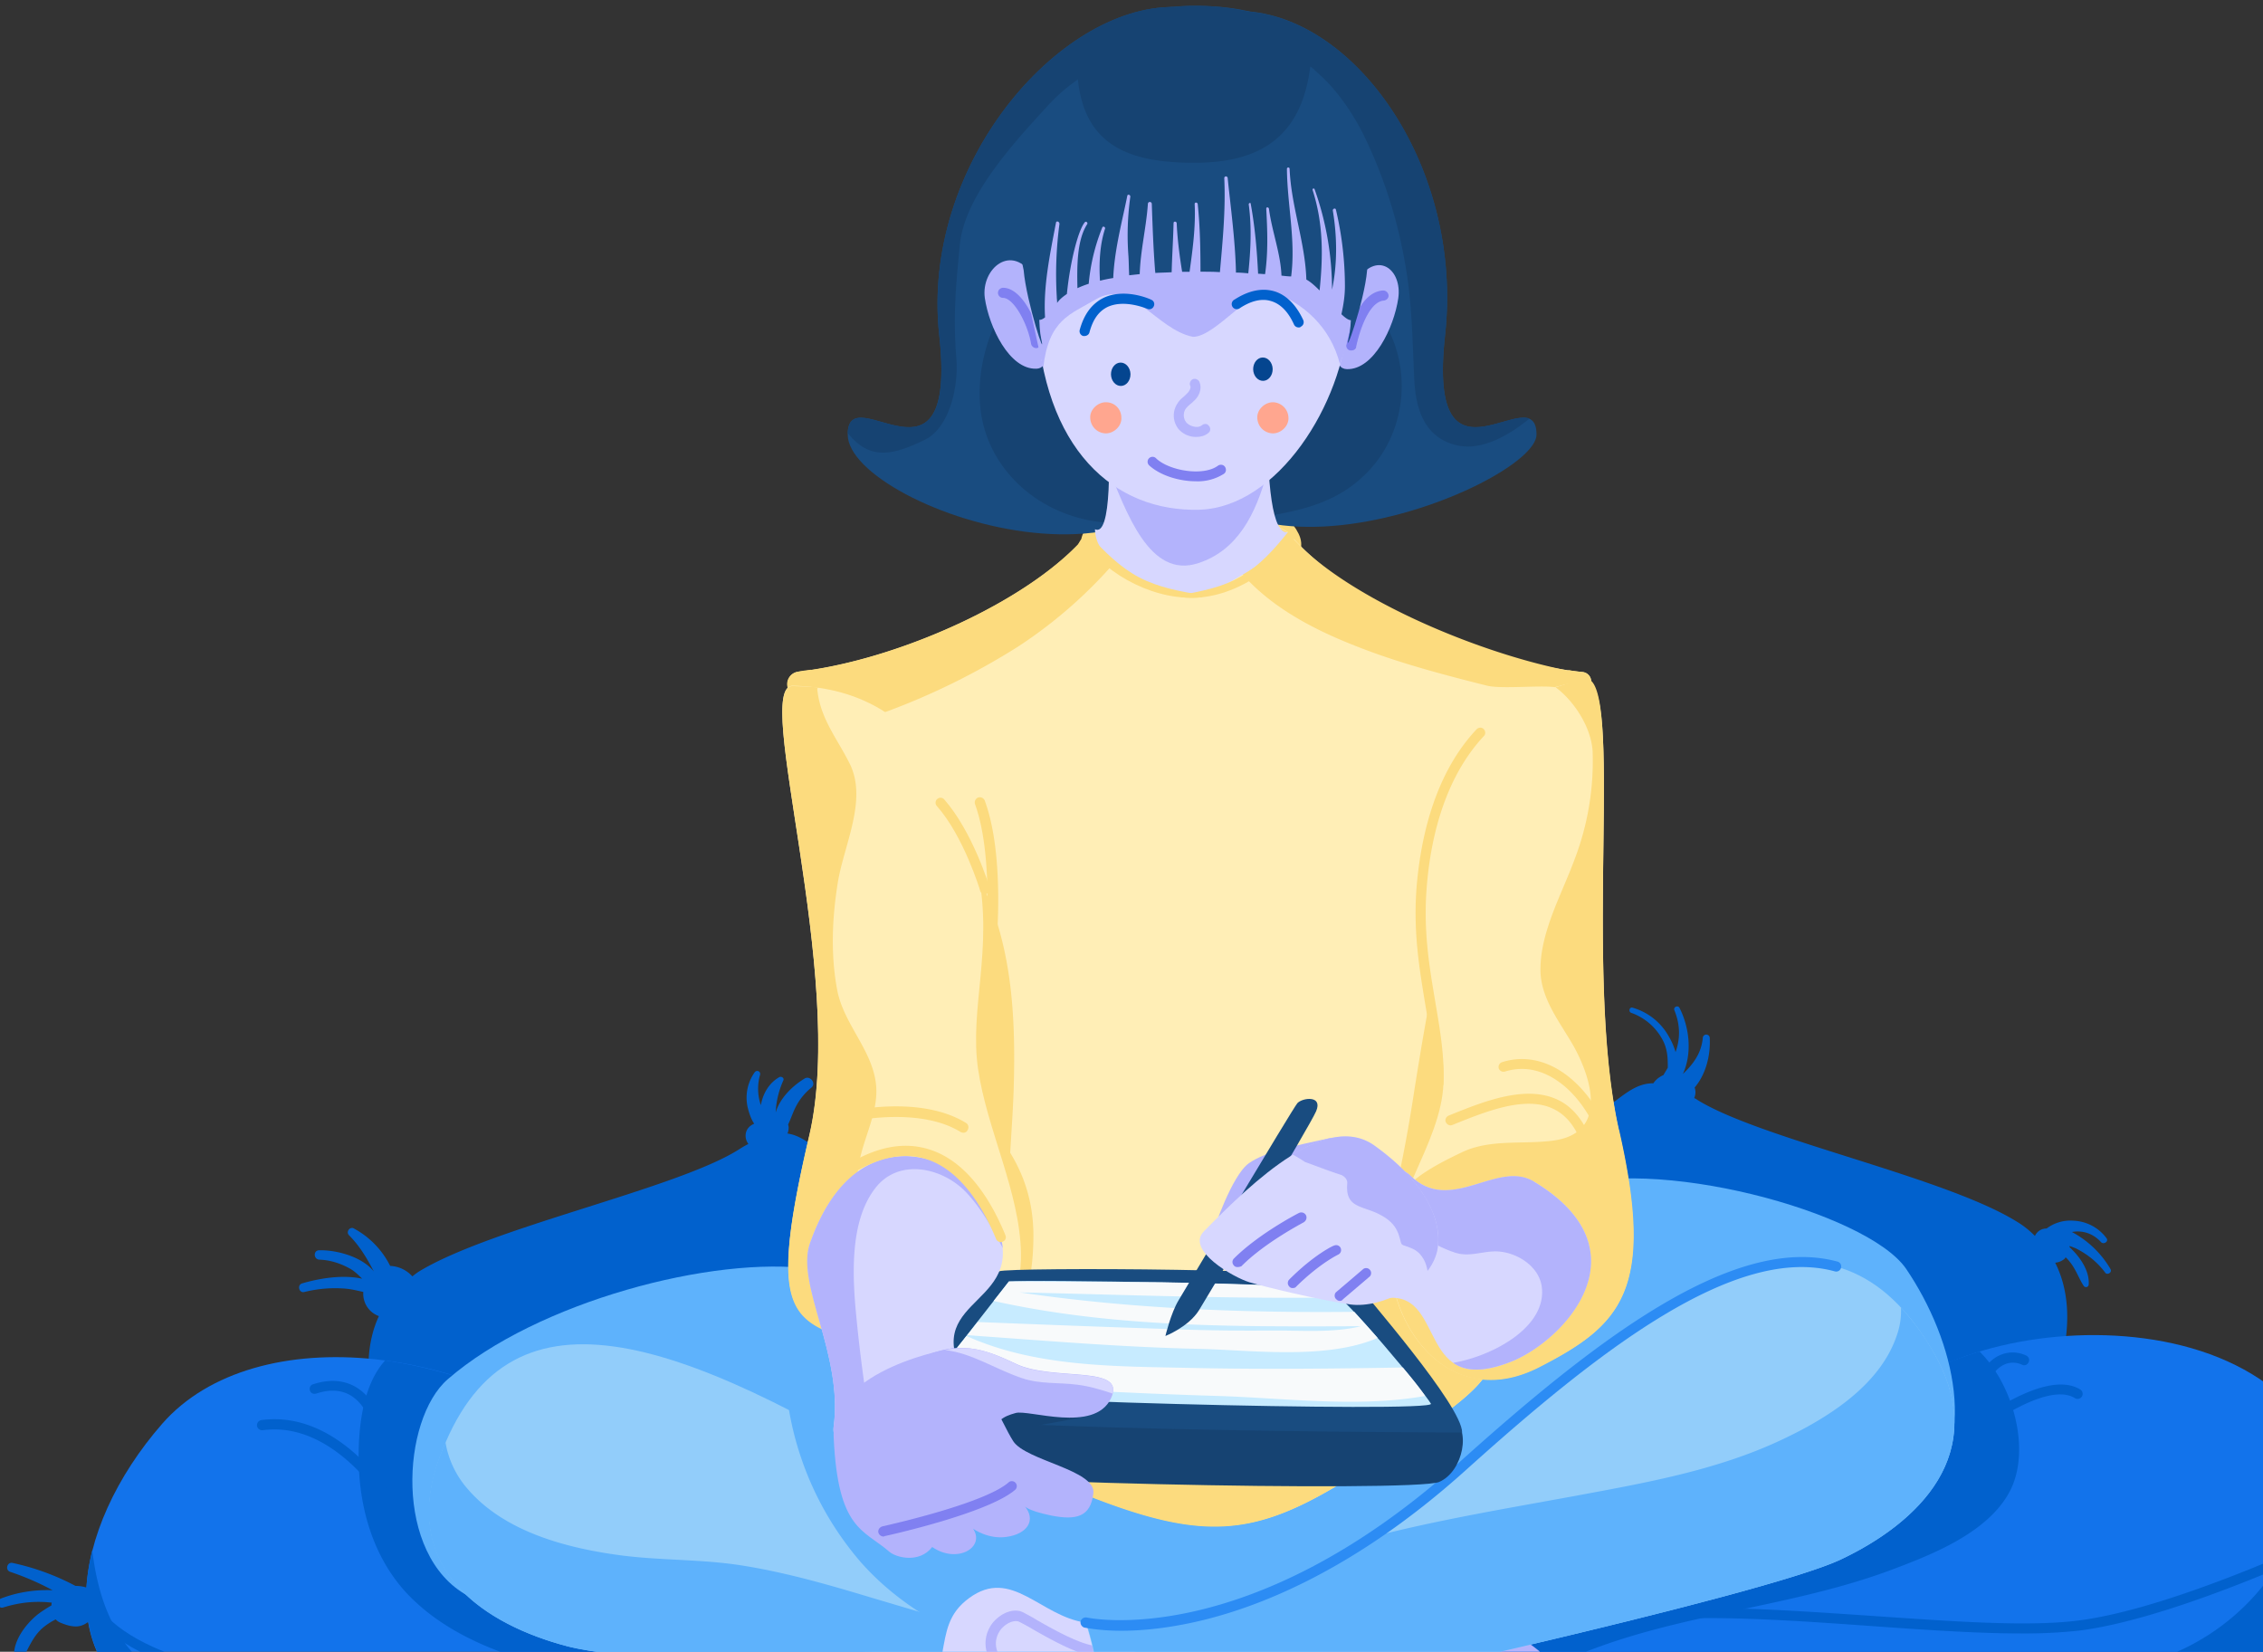 <svg xmlns="http://www.w3.org/2000/svg" xmlns:xlink="http://www.w3.org/1999/xlink" width="311" height="227" viewBox="0 0 311 227"><rect x="0" y="0" width="311" height="227" fill="#333333" stroke="none"/><defs><path id="j4kka" d="M1281.64 4263.3c-.45-.1-.92-.11-1.38-.11h-.47c-.02-.4-.04-.8-.08-1.2-.06-.66-.18-1.78-.96-1.99-.12-.03-.43 1.23-.46 1.36-.08.45-.1.92-.1 1.38v.47c-.38.02-.76.04-1.14.1-.65.09-1.84.14-2.05.94-.03.11 1.23.43 1.35.45.6.12 1.24.11 1.86.11.02.38.04.76.1 1.14.09.65.14 1.84.93 2.05.12.03.44-1.23.46-1.35.12-.6.11-1.24.1-1.86.41-.02.81-.04 1.21-.08.66-.06 1.78-.18 1.99-.96.03-.11-1.23-.43-1.36-.46"/><path id="j4kkb" d="M1042.73 4284.48c37.2-.96 52.12 2.68 45.33 16.06-6.8 13.43 25.73-16.43 50.3-16.86 24.56-.43 54.15 8.03 62.18 10.17 8.02 2.14 21.35-15.25 46.29-16.86 24.93-1.66 37.67-8.4 37.67-8.4l-65.5-19.21-158.82 14.98z"/><path id="j4kkc" d="M1093.73 4202.34c-4.66-2.09-6.53-5.14-9.53-5.57.06-.1.11-.16.11-.27.1-.32.1-.7 0-.96.43-.9.7-1.82 1.18-2.67a8 8 0 0 1 2.03-2.41c.7-.6-.21-1.71-.96-1.23-1.66 1.01-3.37 2.67-3.96 4.65a12 12 0 0 1 1.07-4.44c.1-.32-.27-.53-.54-.43-1.44.8-2.3 2.3-2.57 3.9v-.04a6.95 6.95 0 0 1-.1-4.18c.1-.48-.48-.7-.75-.32a6.02 6.02 0 0 0-.97 4.76c.17.7.43 1.6.91 2.3-.53.22-.96.6-1.12 1.18-.16.59 0 1.18.32 1.6-.43.22-.9.49-1.39.81-8.62 5.4-33.98 10.65-43.93 16.75-.32.21-.6.43-.86.64a4.35 4.35 0 0 0-3.05-1.44 11.84 11.84 0 0 0-4.98-5.14c-.53-.32-1.12.43-.7.9 1.5 1.5 2.47 3.17 3.43 4.99-1.66-2.04-5.13-2.95-7.49-2.9-.86 0-.8 1.24 0 1.29 1.45.05 2.84.48 4.12 1.18.7.37 1.23.9 1.77 1.44-2.68-.59-5.89-.05-8.24.64-.75.22-.43 1.4.32 1.18 1.76-.43 3.48-.59 5.3-.48.96.05 1.87.27 2.78.48a3.26 3.26 0 0 0 2.14 3.32c-3.37 7.28-.8 18.14 7.76 29.97 0 0 65.71-.43 76.1-8.2 10.32-7.8-10.98-38.04-18.2-41.3z"/><path id="j4kkd" d="M1266.04 4215.4a13.5 13.5 0 0 0-5.3-5.09c1.5-.27 2.94.22 4.01 1.4.38.37 1.07-.11.75-.54a5.94 5.94 0 0 0-4.5-2.41 5.47 5.47 0 0 0-3.74 1.07c-.64 0-1.28.32-1.6 1.02-.75-.75-1.55-1.4-2.52-1.98-9.95-6.16-35.32-11.35-43.93-16.75-.1-.11-.27-.16-.38-.22.22-.48.22-1.01.06-1.44 1.55-1.82 2.2-4.44 2.08-6.8a.48.48 0 0 0-.96 0c-.21 2.14-1.34 3.59-2.73 4.93 1.29-2.84.91-6.37-.48-9.1-.21-.38-.86-.1-.7.32.86 2.14.8 3.96.17 5.78a8.94 8.94 0 0 0-.86-2.03 8.31 8.31 0 0 0-5.03-4.07c-.43-.16-.64.53-.21.7a7.82 7.82 0 0 1 4.49 4.06c.54 1.23.54 2.36.54 3.48-.17.32-.38.64-.6 1.02a3.1 3.1 0 0 0-1.38 1.12c-3.54 0-5.3 3.37-10.33 5.62-7.28 3.26-28.52 33.5-18.09 41.26 10.38 7.76 76.1 8.18 76.1 8.18 8.77-12.09 11.23-23.11 7.54-30.4a2.3 2.3 0 0 0 1.28-.53c.06-.05.11-.16.16-.21.17.16.38.37.54.59.86 1.02 1.23 2.25 1.93 3.32.21.32.7.21.7-.22.1-1.82-1.13-3.69-2.63-5.08v-.16c.32.1.59.21.86.32 1.6.8 3 1.93 4.06 3.37.27.32.97-.05.7-.53z"/><path id="j4kke" d="M1232.76 4239.15c2.03-16 53.03-24.02 63.25 3.1 10.22 27.14-7.28 28.42-39.28 32.7-32 4.29-93.33 2.25-68.44-11.02 24.77-13.22 23.92-15.84 44.47-24.78z"/><path id="j4kkf" d="M1314.25 4253.66c-2.14-4.18-7.7-6.96-12.31-5.4a4.4 4.4 0 0 0-4.6-.7 54.7 54.7 0 0 0-1.72-5.3 21.76 21.76 0 0 0-1.6-3.37 35.17 35.17 0 0 1-1.13 8.24 31.27 31.27 0 0 1-18.19 21.08c-8.45 3.53-17.82 4.23-26.8 4.66-9.43.48-18.85 1.44-28.26 1.71-8.89.27-18.79.1-26.87-4.07a.88.88 0 0 1-.48-.8v-.43c0-.48.32-.75.7-.9 13.8-5.68 29.05-6.43 43.02-11.67 5.57-2.09 13.17-5.09 16.16-10.7 3-5.62.54-14.67-4.12-19.27-8.5 2.52-14.93 7.06-15.57 12.52-20.55 8.88-19.64 11.56-44.52 24.78-24.89 13.27 36.44 15.3 68.44 11.02 25.8-3.48 42.11-4.97 42.22-19.58 1.66.48 3.48-.11 4.44-1.6.1-.17.22-.38.27-.54 1.5 2.94 1.82 6.15 1.23 9.63-.1.64.8.9.96.27.11-.43.22-.86.38-1.34v-.06c.75-3.26.1-6.74-1.5-9.63a10.61 10.61 0 0 1 6.53 7.55c.1.43.8.37.8-.11a11.18 11.18 0 0 0-6.69-9.58c3.37-.32 6.58.75 8.67 4.07.16.27.75-.06.54-.48z"/><path id="j4kkg" d="M1062.15 4243.65c-19.9-18.41-51.1-21.52-63.84-7.01-12.68 14.5-15.68 34.2 1.4 40.4 17.06 6.15 38.25 8.19 57.9 7.49 19.63-.7 35.8-2.14 42.21 0 6.42 2.14 10.06-8.94 9.85-11.4-.38-5.24-8.72-23.81-47.52-29.48z"/><path id="j4kkh" d="M1109.73 4273.08c-.43-5.19-8.83-23.76-47.57-29.43a62.13 62.13 0 0 0-33.23-15.68c-2.84 3.1-3.59 8.35-3.64 12.63-.11 7.54 2.08 15.25 7.76 20.5 6.63 6.2 16.32 8.77 25.04 10.38 5.67 1.01 11.5.48 17.18 1.07 6.15.7 11.93 3.05 18.24 2.72.38 0 .6.43.43.75-1.82 3.43-7.49 3.43-10.75 3.54-6.26.16-12.58-.38-18.84-.8-4.39-.27-8.4.1-12.79.53a138 138 0 0 1-19.96.53c-11.88-.53-26.43-2.19-35.85-10.22-4.44-3.8-6.37-9.58-7.07-15.57-.42 1.77-.7 3.48-.8 5.14a4.83 4.83 0 0 0-1.5-.22 33.34 33.34 0 0 0-8.61-3.15c-.8-.22-1.13 1.01-.32 1.23a37 37 0 0 1 5.78 2.51c-2.41-.1-4.82.27-7.07 1.13-.75.26-.48 1.5.32 1.23 2.25-.7 4.44-.91 6.64-.65-.05.11-.05.22-.05.38-.75.43-1.45.9-1.88 1.23-1.66 1.34-3.42 3.64-3.26 5.89.05.59.85.9 1.12.32 1.02-1.82 1.6-3.59 3.43-4.82.37-.27.75-.48 1.17-.7.16.17.32.27.49.38.74.32 1.5.59 2.3.59.64 0 1.23-.27 1.7-.64.97 5.78 4.61 10.6 11.57 13.1 17.07 6.16 38.26 8.2 57.9 7.5 19.64-.7 35.8-2.14 42.22 0 6.47 2.14 10.11-8.88 9.9-11.4z"/><path id="j4kki" d="M1084.2 4273.78h-.1c-.43-.05-40.67-5.5-54.43-2.24-14.55 3.47-33.87-.38-40.5-8.03-.27-.27-.22-.75.05-.96.27-.27.75-.22.96.05 6.21 7.22 25.2 10.92 39.12 7.6 14.02-3.32 53.25 1.98 54.96 2.2.37.05.64.42.59.8 0 .32-.32.58-.65.58z"/><path id="j4kkj" d="M1029.51 4248.1c-.21 0-.48-.11-.59-.33-.05-.1-6.95-11.55-16.8-10.22a.72.72 0 0 1-.8-.59.72.72 0 0 1 .59-.8c10.75-1.44 17.87 10.38 18.19 10.92.21.32.1.75-.27.96-.1 0-.21.06-.32.06z"/><path id="j4kkk" d="M1027.74 4237.23a.74.74 0 0 1-.7-.54s-.8-2.78-2.99-4c-1.28-.7-2.84-.76-4.6-.17-.38.1-.75-.05-.86-.43-.1-.37.06-.75.43-.85 2.14-.7 4.07-.6 5.67.26 2.79 1.5 3.64 4.71 3.7 4.87.1.38-.11.75-.49.86h-.16z"/><path id="j4kkl" d="M1253.79 4265.48c-6 0-13.11-.48-20.5-1.01-11.24-.8-22.85-1.61-31.62-.7a.68.68 0 0 1-.75-.64.68.68 0 0 1 .64-.75c8.93-.91 20.6-.06 31.9.7 10.85.74 21.08 1.5 28.03.64 13.97-1.72 36.6-12.74 36.87-12.85.32-.16.75 0 .91.32.16.33 0 .75-.32.91-.21.11-23.12 11.24-37.3 13a70.5 70.5 0 0 1-7.86.38z"/><path id="j4kkm" d="M1246.83 4238.57a.66.66 0 0 1-.54-.27c-.27-.32-.21-.75.1-.96.44-.32 10.5-8.4 15.47-5.4a.7.7 0 1 1-.75 1.18c-3.47-2.1-11.18 3.1-13.86 5.29-.16.1-.26.16-.42.16z"/><path id="j4kkn" d="M1248.16 4232.15c-.05 0-.16 0-.2-.06-.38-.1-.54-.53-.44-.9.06-.11 1.07-3 3.37-3.97a4.29 4.29 0 0 1 3.54.06c.37.16.53.53.37.9-.16.38-.53.54-.9.38a2.92 2.92 0 0 0-2.42-.05c-1.71.75-2.62 3.16-2.62 3.16-.1.32-.37.48-.7.48z"/><path id="j4kko" d="M1124.6 4115.06c.75-3.21 4.98-4.76 9.37-5.62 4.39-.86 17.28-1.71 20.5 4.92 3.2 6.64-16.06 8.72-16.06 8.72s-18.35-1.5-13.8-8.02z"/><path id="j4kkp" d="M1087.68 4215.4c18.57 2.62 63.41 13.1 60.47 32.59-2.94 19.48-11.93 20.6-30.34 20.6-22.42 0-67.32-2.73-77.54-8.3-10.22-5.56-9.1-24.24-2.73-29.75 12.2-10.6 36.5-17.07 50.14-15.14z"/><path id="j4kkq" d="M1190.1 4204.43c-17.55 6.63-67.58 30.07-60.41 48.43 7.17 18.35 16.21 17.44 34.14 13.38 21.89-4.98 66.94-11.13 75.67-18.84 8.72-7.7 5.13-22.2-1.56-32.05-5.4-7.82-35-15.79-47.84-10.92z"/><path id="j4kkr" d="M1157.62 4256.87c5.94-1.98 8.61-9.36 15.14-6.26 6.53 3.1 2.79 9.85 12.26 15.52 9.47 5.67 6.2 13.32 12.52 15.73 6.31 2.41 9.26 16.32 1.44 10.06-1.92-1.55-5.3-3.48-9.25-5.5-4.28-2.2-8.46-3.27-13.97-6.6-7.97-4.8-15.95-6.79-15.95-6.79l-13.75-6.26z"/><path id="j4kks" d="M1036.36 4241.46c9.15-25.42 32.53-16.97 66.51 3.8 33.98 20.76 54.8 11.6 54.8 11.6s-1.71 11.73 2.25 16.22c-30.13-.48-94.61-2.83-105.9-5.83-11.24-2.94-23.17-10.54-17.66-25.8z"/><path id="j4kkt" d="M1094.26 4255.64c8.5 9.68 22.9 14.98 34.78 13.91 13.38-1.23 31.2-4.23 39.07-12.95 1.28-1.44 3.69-1.23 5.46-1.98.05-.48.1-.75.1-.75s-32.37 14.24-85.3-18.08c-1.39-.86-2.78-1.72-4.17-2.52a43.13 43.13 0 0 0 10.06 22.37z"/><path id="j4kku" d="M1156.71 4266.02c-8.13.43-16.32.86-24.5.9-6.32 0-12.48-.31-18.63-1.54-6-1.23-11.83-3.05-17.66-4.77-5.83-1.76-11.72-3.47-17.77-4.44-5.5-.9-11.07-.7-16.58-1.39-7.44-.96-16.11-3.16-21.25-9.1a12.99 12.99 0 0 1-3.1-6.47c-.32.7-.6 1.5-.91 2.25-5.51 15.25 6.42 22.85 17.71 25.8 11.3 2.99 75.77 5.29 105.85 5.82-1.5-1.66-2.2-4.38-2.46-7.06h-.7z"/><path id="j4kkv" d="M1125.2 4263.99c-6.22-.86-10.18-7.66-16-3.38-5.84 4.23-.97 10.17-9.27 17.5-8.3 7.33-3.69 14.24-9.47 17.77-5.78 3.53-6.15 17.71.43 10.17 1.6-1.88 4.55-4.4 8.08-7.07 3.8-2.94 7.7-4.76 12.52-9.04 6.96-6.2 14.45-9.58 14.45-9.58l12.42-8.72z"/><path id="j4kkw" d="M1129.47 4271.21c-7.33 2.03-13.21 6.96-19.1 11.67a142.64 142.64 0 0 0-10.49 9.15c-2.35 2.3-4.33 5.08-6.74 7.27-1.4 1.24-3.26 2.36-5.08 1.29a3.42 3.42 0 0 1-.8-.7c-2.3 5.14-1.3 11.83 3.63 6.16 1.6-1.88 4.55-4.4 8.08-7.07 3.8-2.94 7.7-4.76 12.52-9.04 6.96-6.2 14.45-9.58 14.45-9.58l12.42-8.72-2.62-1.5c-2.1.1-4.23.54-6.27 1.07z"/><path id="j4kkx" d="M1113.2 4270.35a.66.66 0 0 1-.53-.27c-1.87-2.4-1.33-4.7-.21-6.1 1.18-1.39 2.94-2.03 4.17-1.39.49.27 1.13.59 1.82 1.02 2.25 1.28 5.62 3.2 7.98 3.58.37.06.64.43.59.8a.72.72 0 0 1-.8.6c-2.58-.43-5.95-2.36-8.4-3.75-.7-.43-1.35-.75-1.77-.97-.54-.26-1.66.06-2.47 1.02-.48.59-1.44 2.25.22 4.34.21.32.21.74-.1.96a.86.86 0 0 1-.5.16z"/><path id="j4kky" d="M1241.63 4226.7c-13.64-23.34-35.05-10.76-64.7 15.83-29.64 26.6-51.74 21.4-51.74 21.4s3.8 11.24.75 16.38c29.48-6 92.47-20.01 103.01-24.99 10.54-4.98 20.87-14.6 12.68-28.63z"/><path id="j4kkz" d="M1241.64 4226.68a34.05 34.05 0 0 0-4.39-5.99c.05 1.23-.1 2.57-.64 4.01-2.4 6.9-9.8 11.4-16.05 14.3-8.83 4.11-18.63 5.82-28.15 7.59-9.31 1.71-18.68 3.26-27.83 5.62-23.22 15.52-39.33 11.72-39.33 11.72s3.8 11.24.75 16.37c29.48-6 92.47-20.01 103.01-24.99 10.49-4.97 20.82-14.6 12.63-28.63z"/><path id="j4kkA" d="M1130.12 4265.11c-3.16 0-4.93-.43-5.09-.43a.77.77 0 0 1-.53-.85c.1-.38.48-.6.85-.54.22.05 22.16 4.76 51.1-21.24 18.58-16.7 37.73-31.58 52.08-27.67.37.1.58.48.48.86a.69.69 0 0 1-.86.48c-13.7-3.75-32.48 10.91-50.73 27.34-15.41 13.86-28.79 19-37.3 20.87-4.12.91-7.49 1.18-10 1.18z"/><path id="j4kkB" d="M1182.72 4177.13c1.82-13.32 9.8-35.69 11.88-42.11.27-.75-.27-1.55-1.07-1.66-13.43-1.34-32.91-9.8-40.46-19.2l-6.74-3.8s-4.17-.12-6.96.15c-2.78-.27-6.95-.16-6.95-.16l-6.75 3.8c-7.49 9.31-26.54 17.66-39.92 19.16a1.72 1.72 0 0 0-1.44 2.25c2.35 7 9.95 28.57 11.72 41.57 2.03 14.83 11.13 27.51 5.03 39.5-6.1 11.93-8.46 15.14 10.75 23.92 29.7 13.59 35 13.59 55.12 0 17.55-11.83 16.22-11.99 10.17-23.92-6.15-11.99 3.58-24.73 5.62-39.5z"/><path id="j4kkC" d="M1112.13 4195.81c-.8-.96-2.57.06-2.14 1.23a29.78 29.78 0 0 1 1.71 13.17c-.37 4.23-3.63 7.81-3.26 11.93.16 1.55 1.71 3.43 3.53 2.68 5.14-2.14 6-8.73 6.05-13.8.05-5.9-2.03-10.87-5.89-15.2z"/><path id="j4kkD" d="M1086.35 4141.66c2.4-.06 7.27-1.4 9.57-2.1-2.46-2.4-5.77-4.27-8.5-6.52-.06 0-1.66.21-1.72.27a1.72 1.72 0 0 0-1.44 2.25c.53 1.44 1.23 3.58 2.09 6.1z"/><path id="j4kkE" d="M1193.85 4137.21c.26-.86.53-1.6.75-2.2.26-.74-.27-1.55-1.07-1.65a25.1 25.1 0 0 1-1.98-.27 56.67 56.67 0 0 0-2.68 3.59c1.66.2 3.32.37 4.98.53z"/><path id="j4kkF" d="M1192.94 4139.84a66.91 66.91 0 0 1-5.73-.7c-2.83 4.44-5.24 9.2-7.33 13.97-5.3 12.1-7.38 24.5-9.47 37.46a210.14 210.14 0 0 1-3.75 19.05c-.9 3.42-1.98 6.8-3.2 10.16-.65 1.77-1.18 4.5-2.84 5.51-3.8 2.36-8.94 1.88-13.22 1.98-4.39.11-8.78.06-13.16-.48-6.27-.75-15.3-2.3-18.2-8.83-1.66-3.8-1.5-8.5-1.44-12.52.05-4.87.53-9.68.7-14.55.37-11.99-.38-23.44-7.34-33.66a106.97 106.97 0 0 0-12.95-15.57c-.32.1-.7.2-1.02.32-2.14.58-4.7 1.12-7.22 1.12 3.21 9.63 7.87 24.3 9.2 34.09 2.04 14.82 11.13 27.5 5.03 39.49-6.1 11.93-8.45 15.14 10.76 23.92 29.7 13.6 35 13.6 55.12 0 17.55-11.83 16.21-11.99 10.17-23.92-6.1-11.99 3.63-24.67 5.61-39.5 1.5-11.02 7.17-28.03 10.28-37.34z"/><path id="j4kkG" d="M1097.63 4138.87a96.33 96.33 0 0 0 18.25-8.99 63.81 63.81 0 0 0 16.53-15.62c.91-1.29 1.82-2.57 2.68-3.91h-2.73l-6.74 3.8c-7.23 8.94-25.1 17.02-38.37 18.94a85.22 85.22 0 0 1 7.92 6.64l2.46-.86z"/><path id="j4kkH" d="M1147.45 4120.68c4.33 4.5 10.17 7.33 15.95 9.52 5.5 2.09 11.23 3.59 16.96 5.03 1.98.49 7.44-.1 9.42.22.59-.91 2.2.05 2.78-.86.27-.32-1.28-1.12-1.07-1.44-12.95-2.52-31.73-10.6-38.47-18.95l-6.75-3.8s-1.82-.05-3.85 0a18.3 18.3 0 0 0 5.03 10.28z"/><path id="j4kkI" d="M1084.95 4135.24c17.23.32 23.38 14.77 25.47 25.58 2.09 10.8-1.23 18.78 0 27.13 1.23 8.35 5.73 16.86 5.89 25.26.16 9.63-6.9 17.87-18.84 13.43-11.93-4.44-16.7-2.14-10.22-29.65 5.08-21.94-7.92-61.86-2.3-61.75z"/><path id="j4kkJ" d="M1097.1 4212.83a16.68 16.68 0 0 1-3.26-9.8c0-4.6 3.16-8.77 2.51-13.32-.64-4.6-4.44-8.08-5.3-12.68-.9-4.82-.7-9.74.06-14.56.8-5.24 4.17-11.5 1.66-16.53-1.71-3.43-4.02-6.15-4.44-10.11-.06-.38.16-.27.16-.33-1.07-.16-2.36-.16-3.54-.21-5.61-.1 7.44 39.81 2.25 61.8-6.42 27.51-1.71 25.21 10.22 29.65 8.94 3.32 15.15-.48 17.66-6.63-6.63 1.28-13.96-1.93-17.98-7.28z"/><path id="j4kkK" d="M1193.8 4134.59c-17.08 2.25-21.57 17.28-22.48 28.3-.86 10.98 3.31 18.58 3.05 26.98-.27 8.4-8.08 17.07-7.28 25.47.9 9.63 8.99 19.26 20.33 13.54 11.35-5.73 16.06-10.49 11.03-32.59-4.98-22.1.96-62.45-4.66-61.7z"/><path id="j4kkL" d="M1198.5 4196.3c-5.02-22.06.86-62.78-4.7-62.03-.6.05-3.48 1.07-4.02 1.18 2.47 1.82 4.87 5.4 5.09 8.77a37.76 37.76 0 0 1-2.52 14.99c-1.76 4.76-4.65 9.84-4.65 15.03 0 4.02 2.73 7.28 4.6 10.6 2.62 4.76 4.5 11.88-2.78 12.9-4.23.58-8.73-.27-12.69 1.65-1.87.91-4.7 2.25-6.8 4.07-1.76 4.02-3.26 7.98-2.88 11.93.9 9.64 8.99 19.27 20.33 13.54 11.35-5.83 16.06-10.6 11.03-32.64z"/><path id="j4kkM" d="M1096.83 4234.23c.53 0 75.93.37 78.66 1.66 2.73 1.28 1.66 7.33-1.71 8.77-3.37 1.45-73.9.06-76.95-2.08-3.05-2.09 0-8.35 0-8.35z"/><path id="j4kkN" d="M1176.94 4237.87c0-3.7-13.38-18.94-14.72-20.76-1.34-1.82-47.62-1.98-48.9-1.4-1.3.6-14.4 15.04-16.5 18.52-2.08 3.48 80.12 3.64 80.12 3.64z"/><path id="j4kkO" d="M1124.76 4235.73c-3.53.8-11.98 2.14-11.98 2.14l-3.32-1.39s.8-2.35 1.23-2.78c.43-.43 7.65 0 7.65 0z"/><path id="j4kkP" d="M1114.65 4217.11c2.62-.32 41.79.38 43.93 1.07 2.14.7 13.38 14.45 14.07 15.73.7 1.29-70.74-.53-69.62-1.98 1.23-1.5 11.62-14.82 11.62-14.82z"/><path id="j4kkQ" d="M1150.87 4223.85c-5.4.06-10.8-.05-16.21-.27-8.08-.26-16.21-.58-24.3-.9-.48.58-.96 1.23-1.44 1.81 10.65.75 21.3 1.66 31.95 1.88 6.9.16 17.39 1.55 24.45-1.5-1.12-1.28-2.25-2.52-3.2-3.59-15.31.16-30.83-.42-45.98-2.67 14.4.32 28.74.9 43.14.7.26 0 .42-.11.58-.27a4.65 4.65 0 0 0-1.23-.86c-1.12-.37-12.1-.75-22.85-.96-7.06-.06-14.07-.06-21.13-.11-.11.16-.91 1.18-2.1 2.68 16.65 3.69 33.45 3.53 50.47 3.47-3.9.97-8.61.54-12.15.6z"/><path id="j4kkR" d="M1155.96 4231.88h5.3-5.3zm12.84-2.95c-9.74.17-19.42.27-29.16.06-10.38-.22-21.3-.1-30.82-4.39-.49.64-1.02 1.28-1.5 1.87a30.88 30.88 0 0 0 10.97 3.86l-12.58-.33c-.75 0-.75 1.08 0 1.13 12.52.59 25.05 1.34 37.57 1.71 9.15.27 19.37 1.66 28.57 0-.59-.9-1.7-2.3-3.05-3.9z"/><path id="j4kkS" d="M1137.18 4041.96c-15.78 0-34.67 21.73-32.1 45.11 2.56 23.39-12.58 5.51-12.58 13.65 0 10.43 51.05 27.77 51.05-6.7 0-35.8-6.37-52.06-6.37-52.06z"/><path id="j4kkT" d="M1146.06 4042.5c15.79 0 31.1 21.2 28.53 44.58-2.57 23.38 12.57 5.5 12.57 13.64 0 7.23-51.05 27.77-51.05-6.69 0-35.8 9.95-51.53 9.95-51.53z"/><path id="j4kkU" d="M1166.56 4085.85c-3.59-6.53-10.06-9.48-17.02-10.97-2.25-.49-4.5-.97-6.74-1.29h-.06c-.9-.1-1.82-.27-2.73-.32h-.05c-5.89.27-11.99.7-17.44 2.62-8.03 2.84-12.69 12.9-11.78 21.25.91 8.4 8.14 14.93 17.23 15.68 1.23.1 1.82-.06 3.05.32a16.9 16.9 0 0 0 8.83-6.16 15.76 15.76 0 0 0 8.03 5.3c5.51-.86 11.02-1.66 15.36-5.73 5.72-5.19 7-14.02 3.32-20.7z"/><path id="j4kkV" d="M1126.48 4113.73c2.25 1.12 2.25-9.32 1.44-18.52-.8-9.2 14.08-17.07 14.08-17.07s8.13 8.45 8.13 19c0 10.6.7 17.39 2.9 17.01 1.7 2.14-11.94 8.94-11.94 8.94s-14.45-2.3-14.61-9.36z"/><path id="j4kkW" d="M1140.71 4118.38c5.4-1.77 7.87-6.75 9.42-12.42v-1.44c0-10.6-8.13-19-8.13-19s-14.88 7.87-14.08 17.07l.16 2.14c2.73 6.74 5.89 15.9 12.63 13.65z"/><path id="j4kkX" d="M1186.84 4203.4c15.68 9.48 4.06 21.84-3.16 24.73-12.84 5.09-9-9.2-16.7-8.77-8.24.48-2.08-21.73 2.84-16.8 5.51 5.45 11.93-2.25 17.02.85z"/><path id="j4kkY" d="M1186.84 4203.4c-5.08-3.1-11.5 4.61-17.02-.85-1.6-1.55-3.26-.37-4.6 1.98 1.87 2.04 3.48 4.28 5.78 5.94a15.85 15.85 0 0 0 5.14 2.73c1.7.48 3.2-.1 4.92-.21 2.94-.22 6.58 1.87 6.85 5.08.48 5.35-6.69 9.26-12.2 10.22 1.6 1.13 4.01 1.4 7.97-.16 7.28-2.89 18.84-15.25 3.16-24.72z"/><path id="j4kkZ" d="M1158.95 4197.36c-4.81 1.07-8.88 1.82-11.29 3.48-2.4 1.66-4.92 9.36-4.92 9.36s9.04-2.3 9.42-2.83l6.8-10.01z"/><path id="j4kkaa" d="M1137.98 4219.68s15.63-26.28 16.32-27.08c.7-.75 3.53-1.12 2.57 1.12-.96 2.2-14.72 25.05-16.1 27.35-1.45 2.3-4.61 3.53-4.61 3.53s.75-3.16 1.82-4.92z"/><path id="j4kkab" d="M1141.46 4210.2c7.01-7.11 16.86-16.48 23.5-11.71 6.63 4.81 9.41 10.06 8.56 14.45-.86 4.38-7.5 7.92-11.94 7.33-4.44-.65-11.72-2.41-13.86-3.05-2.2-.65-8.83-4.45-6.26-7.01z"/><path id="j4kkac" d="M1146.06 4215.13c-.16 0-.37-.05-.48-.21a.68.68 0 0 1 0-.97c3.43-3.42 8.72-6.15 8.94-6.26a.73.73 0 0 1 .96.32c.16.32.05.75-.32.97-.05.05-5.35 2.78-8.56 6.04-.16.06-.32.11-.54.11z"/><path id="j4kkad" d="M1153.66 4218.02c-.16 0-.37-.06-.48-.22a.68.68 0 0 1 0-.96c3.43-3.43 6.05-4.66 6.15-4.66.38-.16.75 0 .91.32.16.38 0 .75-.32.91 0 0-2.51 1.18-5.78 4.4-.1.15-.26.2-.48.2z"/><path id="j4kkae" d="M1160.13 4219.78c-.21 0-.37-.1-.53-.27-.27-.26-.22-.75.05-.96l3.64-3.1c.27-.27.75-.22.96.05.27.27.22.75-.05.96l-3.64 3.1a.49.49 0 0 1-.43.22z"/><path id="j4kkaf" d="M1164.95 4198.48c-3.21-2.35-7.22-1.28-11.29 1.18.54.32 1.12.64 1.66 1.02 1.66.59 3.26 1.23 4.92 1.76.48.16.97.64.91 1.18-.27 3.21 1.71 3.05 4.02 4.07 1.5.7 2.62 1.55 3.1 3.15.48 1.56.05 1.02 1.6 1.66.7.27 1.18.65 1.61 1.29.37.53.59 1.17.7 1.87a7.21 7.21 0 0 0 1.33-2.73c.86-4.44-1.92-9.68-8.56-14.45z"/><path id="j4kkag" d="M1087.3 4211.91c6.06-17.28 19.75-12.63 23.88-5.99 8.66 13.91-7.02 12.58-3.64 22.05 2.78 7.76-17.88 16-16.97 9.1 1.34-9.85-5.19-19.54-3.26-25.16z"/><path id="j4kkah" d="M1093.51 4220.05c-.37-4.98-.48-11.66 2.84-15.84 3.21-4.07 9.15-2.78 12.42.64 2.08 2.2 3.63 4.98 5.03 7.66-.17-1.77-.91-3.91-2.63-6.64-4.12-6.64-17.82-11.3-23.86 6-1.98 5.61 4.55 15.3 3.26 25.1-.32 2.56 2.25 3.04 5.51 2.24a208.49 208.49 0 0 1-2.57-19.16z"/><path id="j4kkai" d="M1107.05 4226.26c3.64 2.73 6.48 10.11 8.19 12.79 1.71 2.68 11.4 3.96 11.02 7.17-.37 3.21-2.3 3.75-5.83 3.05-3.59-.75-3.7-1.4-3.7-1.4 1.83 2.1.33 3.97-2.4 4.34-2.52.38-4.6-1.12-4.6-1.12 1.71 2.57-2.2 4.87-5.62 2.51-1.77 2.3-4.98 1.45-5.89.65-3.58-3.1-7.06-3-7.65-15.68-.48-9.58 16.48-12.31 16.48-12.31z"/><path id="j4kkaj" d="M1097.42 4252.16a.74.74 0 0 1-.7-.53c-.1-.38.16-.75.54-.86.16-.05 13.91-3.05 17.34-6.04.26-.27.75-.22.96.05.27.27.21.75-.05.96-3.7 3.21-17.4 6.26-17.98 6.37 0 .05-.06.05-.11.05z"/><path id="j4kkak" d="M1100.1 4228.83c6.79-3.86 10.27-2.9 15.46-.43 5.19 2.51 15.4.05 13.1 4.81-2.3 4.77-11.34 1.45-13.1 1.98-1.72.49-2.63.86-4.98 4.77-2.35 3.96-16.32-.16-15.04-4.6 1.34-4.4 4.55-6.53 4.55-6.53z"/><path id="j4kkal" d="M1116.41 4230.38c2.46.86 5.09.59 7.6.91 1.71.21 3.32.7 4.92 1.23.91-3.8-8.45-1.71-13.32-4.07-3.48-1.7-6.2-2.67-9.74-1.92 3.7.43 6.9 2.62 10.54 3.85z"/><path id="j4kkam" d="M1141.14 4122.77c-2.94-.49-5.88-1.02-8.56-2.41-2.67-1.4-4.76-3.53-6.8-5.73-.48-.53-1.39.16-.96.75 3.48 4.87 10.22 8.3 16.27 7.7.16 0 .27-.26.05-.31z"/><path id="j4kkan" d="M1138.41 4122.76c2.78-.53 5.67-1.07 8.19-2.57 2.57-1.5 4.6-3.8 6.47-6.15.43-.53 1.34.16.91.8-3.31 5.25-9.79 8.89-15.57 8.24-.1 0-.16-.32 0-.32z"/><path id="j4kkao" d="M1118.02 4079c-2.94-4.72-7.22-1.08-6.68 2.94.58 4 3.37 9.84 7.06 9.73 3.8-.05-.38-12.68-.38-12.68z"/><path id="j4kkap" d="M1162.22 4079.9c2.94-4.7 6.53-1.92 5.94 2.1-.59 4-3.37 9.84-7.06 9.73-3.75-.1 1.12-11.82 1.12-11.82z"/><path id="j4kkaq" d="M1118.4 4088.84a.74.74 0 0 1-.7-.58c-.43-2.68-2.36-6.32-3.85-6.32a.7.7 0 0 1-.7-.7c0-.37.32-.69.7-.69 2.67 0 4.81 4.87 5.19 7.5a.72.72 0 0 1-.6.8z"/><path id="j4kkar" d="M1161.74 4089.16h-.16a.64.64 0 0 1-.54-.8c.32-1.66 1.66-7.23 5.03-7.44.38 0 .7.27.75.64.06.38-.26.7-.64.75-2.03.16-3.32 4.07-3.8 6.32 0 .32-.32.53-.64.53z"/><path id="j4kkas" d="M1140.82 4111.05c-11.67.32-21.57-8.3-22.37-27.02-.7-15.57 2.78-31.41 20.6-32.06 18.2-.64 22.85 21.4 22.21 32.91-.7 11.56-9.63 25.85-20.44 26.17z"/><path id="j4kkat" d="M1119.36 4091.62c.75-6.74 3.7-7.38 7.22-9.47 4.87-2.94 8.35 4.17 13.38 5.14 3.21 0 8.3-7.28 11.19-6.1 4.06 1.6 7.7 4.76 8.99 9.84 6.36-17.12-3-39.65-21.2-39-17.82.64-21.83 16.69-21.19 32.26.16.8 1.4 6.37 1.6 7.33z"/><path id="j4kkau" d="M1128.68 4092.46c-.01-.89.57-1.62 1.31-1.63.74-.01 1.35.7 1.37 1.58.01.89-.57 1.62-1.31 1.63-.74.01-1.35-.7-1.37-1.58z"/><path id="j4kkav" d="M1148.22 4091.76c-.01-.89.57-1.62 1.31-1.63.74-.01 1.35.7 1.37 1.58.01.89-.57 1.62-1.31 1.63-.74.01-1.35-.7-1.37-1.58z"/><path id="j4kkaw" d="M1140.44 4101.04h-.27a3.2 3.2 0 0 1-2.2-1.07 2.97 2.97 0 0 1-.15-3.53c.26-.43.58-.7.9-.96l.49-.48c.26-.27.48-.7.37-.97-.16-.32 0-.75.32-.9.32-.17.75 0 .91.31.43.91 0 1.93-.59 2.52-.21.21-.37.37-.58.53-.27.22-.54.49-.7.7a1.6 1.6 0 0 0 .1 1.87c.27.32.76.54 1.24.6.37.05.7-.06.9-.22.33-.27.76-.22.97.1.27.33.21.75-.1.97-.43.37-1.02.53-1.61.53z"/><path id="j4kkax" d="M1154.46 4086a.7.7 0 0 1-.64-.43c-.8-1.76-1.87-2.83-3.16-3.2-1.23-.38-2.67-.06-4.23.95a.7.7 0 1 1-.74-1.17c1.92-1.23 3.74-1.6 5.4-1.13 1.66.48 3.05 1.88 4.01 3.96.16.38 0 .75-.32.91-.1.11-.21.11-.32.11z"/><path id="j4kkay" d="M1125.03 4087.18h-.16a.69.69 0 0 1-.48-.86c.59-2.14 1.66-3.58 3.26-4.38 2.94-1.4 6.42.16 6.58.26.38.16.49.6.32.91a.66.66 0 0 1-.9.32c-.06 0-3.06-1.33-5.41-.26-1.23.59-2.03 1.7-2.51 3.48-.06.32-.38.53-.7.53z"/><path id="j4kkaz" d="M1140.33 4107.14c-2.4 0-4.97-.86-6.42-2.2a.68.68 0 0 1 0-.96c.27-.27.7-.27.96 0 1.77 1.71 6.48 2.52 8.51 1.02.32-.22.75-.16.97.16.21.32.16.75-.16.96a6.67 6.67 0 0 1-3.86 1.02z"/><path id="j4kkaA" d="M1127.97 4096.28c-1.12 0-2.2 1.02-2.14 2.14a2.18 2.18 0 0 0 2.14 2.14c1.13 0 2.2-1.02 2.14-2.14 0-1.18-.9-2.14-2.14-2.14z"/><path id="j4kkaB" d="M1150.93 4096.28c-1.12 0-2.2 1.02-2.14 2.14a2.18 2.18 0 0 0 2.14 2.14c1.13 0 2.2-1.02 2.14-2.14a2.18 2.18 0 0 0-2.14-2.14z"/><path id="j4kkaC" d="M1116.68 4078.14c.38 4.39 3.16 12.73 2.41 9.42-.75-3.32.21-14.02.21-14.02l-4.33-3.75z"/><path id="j4kkaD" d="M1163.88 4078.14c-.37 4.39-3.31 12.52-2.51 9.2.8-3.31-.1-13.8-.1-13.8l3.15-1.34z"/><path id="j4kkaE" d="M1162.38 4079.1c-1.23-13.17 4.5-37.3-22.15-37.3-22.21 0-22.1 20.12-22.42 37.3 0 0-.65 7.54 1.81 5.51-.26-4.33.7-8.78 1.5-13 .06-.32.48-.16.48.16a52.2 52.2 0 0 0-.37 10c0 .27.05.54.05.86.32-.48.8-.86 1.34-1.23.43-4.34 1.55-8.78 2.46-9.85.16-.21.48.06.32.27-1.44 2.25-1.39 5.94-1.33 8.78.48-.22 1.01-.43 1.55-.6a27 27 0 0 1 1.87-7.75c.1-.22.43-.05.38.16-.7 2.14-.86 4.65-.7 7.17a18.2 18.2 0 0 1 1.82-.37c.16-3.96 1.34-8.25 1.93-11.3.05-.26.42-.16.42.11a38.13 38.13 0 0 0-.26 8.19c.05.75.05 1.66.1 2.62l1.45-.16c.1-3.26.9-6.42 1.12-9.63 0-.38.54-.38.54 0 .1 3 .21 5.94.43 8.88 0 .21.05.38.05.59.75-.05 1.5-.05 2.25-.1.05-2.2.21-4.45.26-6.75 0-.27.38-.27.43 0 .1 2.2.38 4.44.75 6.69h1.02c.43-3.1.85-6.15.7-9.31 0-.27.37-.27.42 0 .32 3.1.38 6.2.38 9.3.9 0 1.82 0 2.67.06.38-4.33.8-8.56.6-12.9 0-.37.47-.32.47 0 .43 4.18 1.02 8.46 1.13 12.69v.27c.58 0 1.12.05 1.7.1.33-3.15.49-6.31.06-9.47 0-.21.27-.27.27-.1.59 3.2.86 6.42 1.02 9.63.32 0 .64.05.96.05.43-3.05.32-5.94.16-8.99 0-.27.32-.21.37 0 .38 3 1.61 6.15 1.72 9.2.53.06.96.11 1.33.11.65-4.98-.53-9.8-.58-14.77 0-.27.37-.27.37 0 .21 5.14 2.14 10.06 2.3 15.2.59.32 1.18.86 1.82 1.5.48-4.6.54-9.15-.96-13.8-.06-.22.21-.28.27-.12a41.22 41.22 0 0 1 2.4 13.81c.75-3.58.7-7.28.11-10.86-.05-.27.38-.43.43-.11a46.06 46.06 0 0 1 1.23 10.49c0 1.34-.21 2.62-.48 3.85 1.6 1.55 2.62 1.45 2.03-5.08z"/><path id="j4kkaF" d="M1174.59 4087.07c2.51-22.63-11.72-43.13-26.97-44.47a33.17 33.17 0 0 0-10.44-.64c-15.78 0-34.67 21.73-32.1 45.11 2.56 23.17-12.31 5.83-12.58 13.43 3 3.8 6.2 3.1 10.65.91 3.32-1.66 4.6-7.22 4.28-11.13-.48-6.04-.05-10.06.48-15.68.7-6.8 7.55-14.12 12.3-19.31l.17-.17a24.16 24.16 0 0 1 3.75-3.2c.96 9.14 7.11 11.45 16 11.45 8.99 0 14.71-3.48 15.94-13.22.16.1.32.21.43.32.1.05.16.16.21.21.38.32.75.7 1.13 1.02l.27.27a25.65 25.65 0 0 1 2.4 2.83 32.48 32.48 0 0 1 3.16 5.3 65.33 65.33 0 0 1 5.4 16.96c1.02 5.46 1.02 10.7 1.3 16.22.2 3.74 1.27 7.54 5.29 8.77 3.1.97 6.2-.48 8.77-2.19.6-.43 1.18-.86 1.77-1.34-3.37-1.33-13.8 8.24-11.61-11.45z"/><path id="j4kkaG" d="M1173.68 4190.57s-.06 0 0 0a.67.67 0 0 1-.7-.7c.1-3.64-.48-7.17-1.12-10.91-.8-4.87-1.66-9.9-1.18-16.06.53-6.42 2.35-15.41 8.24-21.67.27-.27.7-.32.96-.05.27.26.32.7.06.96-5.62 6-7.39 14.6-7.87 20.82-.48 6.04.38 10.97 1.18 15.73.64 3.8 1.28 7.38 1.12 11.24 0 .32-.32.64-.7.64z"/><path id="j4kkaH" d="M1194.65 4200.63a.74.74 0 0 1-.7-.54c-.85-3.42-2.24-5.56-4.33-6.63-3.85-1.98-9.36.27-13.75 2.03l-.27.11c-.37.16-.74-.05-.9-.38-.17-.37.05-.74.37-.9l.27-.11c4.65-1.87 10.49-4.23 14.93-1.98 2.4 1.23 4.12 3.8 5.03 7.54.1.38-.16.75-.54.86h-.1z"/><path id="j4kkaI" d="M1196.84 4202.55h-.1a.64.64 0 0 1-.54-.8c.64-3.21-1.6-8.24-4.92-11.24-1.87-1.66-4.82-3.37-8.46-2.25a.7.7 0 0 1-.85-.43.7.7 0 0 1 .43-.85c3.31-1.07 6.8-.16 9.79 2.51 3.74 3.32 6.1 8.83 5.35 12.53-.05.32-.37.53-.7.53z"/><path id="j4kkaJ" d="M1113.53 4211.7a.7.7 0 0 1-.64-.43c-2.46-5.94-5.73-9.74-9.58-10.97-3.1-1.01-6.64-.27-10.44 2.14a.7.7 0 1 1-.74-1.17c4.17-2.68 8.08-3.43 11.6-2.3 4.24 1.33 7.82 5.4 10.44 11.77.16.37 0 .75-.37.9-.1.06-.22.06-.27.06z"/><path id="j4kkaK" d="M1108.4 4196.67a1 1 0 0 1-.38-.1c-5.83-3.6-15.25-1.4-15.36-1.4-.37.1-.75-.16-.86-.53-.1-.38.16-.75.54-.86.43-.1 10.11-2.35 16.43 1.55a.7.7 0 0 1 .21.96c-.1.27-.37.38-.59.38z"/><path id="j4kkaL" d="M1111.33 4163.86c-.32 0-.6-.21-.64-.48 0-.05-2.25-7.44-5.94-11.61-.27-.27-.22-.75.05-.96.27-.27.75-.22.96.05 3.9 4.44 6.16 11.83 6.26 12.15.11.37-.1.75-.48.85h-.21z"/><path id="j4kkaM" d="M1112.08 4172.75h-.05a.75.75 0 0 1-.65-.75c0-.11 1.34-13-1.39-20.5a.74.74 0 0 1 .43-.9c.38-.11.75.05.91.42 2.89 7.81 1.55 20.55 1.5 21.08a.75.75 0 0 1-.75.65z"/></defs><g><g transform="translate(-976 -4041)"><use fill="#71cefc" xlink:href="#j4kka"/></g><g clip-path="url(#clip-066F9DF6-2235-4AEB-B05A-FC18D1E89F2B)" transform="translate(-976 -4041)"><g><g><g><use fill="#1273eb" xlink:href="#j4kkb"/></g><g><use fill="#0161cd" xlink:href="#j4kkc"/></g><g><use fill="#0161cd" xlink:href="#j4kkd"/></g><g><use fill="#1273eb" xlink:href="#j4kke"/></g><g><use fill="#0161cd" xlink:href="#j4kkf"/></g><g><use fill="#1273eb" xlink:href="#j4kkg"/></g><g><use fill="#0161cd" xlink:href="#j4kkh"/></g><g><g><use fill="#0161cd" xlink:href="#j4kki"/></g><g><use fill="#0161cd" xlink:href="#j4kkj"/></g><g><use fill="#0161cd" xlink:href="#j4kkk"/></g><g><use fill="#0161cd" xlink:href="#j4kkl"/></g><g><use fill="#0161cd" xlink:href="#j4kkm"/></g><g><use fill="#0161cd" xlink:href="#j4kkn"/></g></g></g><g><g><use fill="#fcdb7e" xlink:href="#j4kko"/></g><g><g><g><use fill="#5eb2fc" xlink:href="#j4kkp"/></g><g><use fill="#5eb2fc" xlink:href="#j4kkq"/></g></g><g><g><g><use fill="#b3b3fc" xlink:href="#j4kkr"/></g><g><use fill="#92cdfa" xlink:href="#j4kks"/></g><g><use fill="#5eb2fc" xlink:href="#j4kkt"/></g><g><use fill="#5eb2fc" xlink:href="#j4kku"/></g></g><g><g><use fill="#d7d7ff" xlink:href="#j4kkv"/></g><g><use fill="#b3b3fc" xlink:href="#j4kkw"/></g><g><use fill="#b3b3fc" xlink:href="#j4kkx"/></g><g><use fill="#92cdfa" xlink:href="#j4kky"/></g><g><use fill="#5eb2fc" xlink:href="#j4kkz"/></g><g><use fill="#2c8cf4" xlink:href="#j4kkA"/></g></g></g></g><g><g><use fill="#ffeeb6" xlink:href="#j4kkB"/></g><g><use fill="#fcdb7e" xlink:href="#j4kkC"/></g><g><use fill="#fcdb7e" xlink:href="#j4kkD"/></g><g><use fill="#fcdb7e" xlink:href="#j4kkE"/></g><g><use fill="#fcdb7e" xlink:href="#j4kkF"/></g><g><use fill="#fcdb7e" xlink:href="#j4kkG"/></g><g><use fill="#fcdb7e" xlink:href="#j4kkH"/></g></g><g><g><use fill="#ffeeb6" xlink:href="#j4kkI"/></g><g><use fill="#fcdb7e" xlink:href="#j4kkJ"/></g></g><g><use fill="#ffeeb6" xlink:href="#j4kkK"/></g><g><use fill="#fcdb7e" xlink:href="#j4kkL"/></g><g><g><use fill="#164372" xlink:href="#j4kkM"/></g><g><use fill="#194c80" xlink:href="#j4kkN"/></g><g><use fill="#164372" xlink:href="#j4kkO"/></g><g><g><use fill="#c7ebff" xlink:href="#j4kkP"/></g><g><g><use fill="#f8fafb" xlink:href="#j4kkQ"/></g><g><use fill="#f8fafb" xlink:href="#j4kkR"/></g></g></g></g><g><g><g><use fill="#194c80" xlink:href="#j4kkS"/></g><g><use fill="#194c80" xlink:href="#j4kkT"/></g></g><g><use fill="#164372" xlink:href="#j4kkU"/></g></g><g><g><g><use fill="#d7d7ff" xlink:href="#j4kkV"/></g></g><g><g><use fill="#b3b3fc" xlink:href="#j4kkW"/></g></g></g><g><g><g><use fill="#d7d7ff" xlink:href="#j4kkX"/></g><g><use fill="#b3b3fc" xlink:href="#j4kkY"/></g></g><g><g><use fill="#b3b3fc" xlink:href="#j4kkZ"/></g><g><use fill="#194c80" xlink:href="#j4kkaa"/></g><g><use fill="#d7d7ff" xlink:href="#j4kkab"/></g><g><use fill="#8080f1" xlink:href="#j4kkac"/></g><g><use fill="#8080f1" xlink:href="#j4kkad"/></g><g><use fill="#8080f1" xlink:href="#j4kkae"/></g><g><use fill="#b3b3fc" xlink:href="#j4kkaf"/></g></g></g><g><g><use fill="#d7d7ff" xlink:href="#j4kkag"/></g><g><use fill="#b3b3fc" xlink:href="#j4kkah"/></g><g><use fill="#b3b3fc" xlink:href="#j4kkai"/></g><g><use fill="#8080f1" xlink:href="#j4kkaj"/></g><g><use fill="#b3b3fc" xlink:href="#j4kkak"/></g><g><use fill="#d7d7ff" xlink:href="#j4kkal"/></g></g><g><use fill="#fcdb7e" xlink:href="#j4kkam"/></g><g><use fill="#fcdb7e" xlink:href="#j4kkan"/></g><g><g><g><g><use fill="#b3b3fc" xlink:href="#j4kkao"/></g></g><g><g><use fill="#b3b3fc" xlink:href="#j4kkap"/></g></g><g><g><use fill="#8080f1" xlink:href="#j4kkaq"/></g></g><g><g><use fill="#8080f1" xlink:href="#j4kkar"/></g></g><g><g><use fill="#d7d7ff" xlink:href="#j4kkas"/></g></g><g><use fill="#b3b3fc" xlink:href="#j4kkat"/></g></g><g><g><g><g><use fill="#04458f" xlink:href="#j4kkau"/></g></g><g><g><use fill="#04458f" xlink:href="#j4kkav"/></g></g></g><g><g><use fill="#b3b3fc" xlink:href="#j4kkaw"/></g></g><g><g><use fill="#0161cd" xlink:href="#j4kkax"/></g></g><g><g><use fill="#0161cd" xlink:href="#j4kkay"/></g></g><g><use fill="#8080f1" xlink:href="#j4kkaz"/></g><g><use fill="#ffa68f" xlink:href="#j4kkaA"/></g><g><use fill="#ffa68f" xlink:href="#j4kkaB"/></g></g><g><use fill="#194c80" xlink:href="#j4kkaC"/></g><g><use fill="#194c80" xlink:href="#j4kkaD"/></g><g><g><use fill="#194c80" xlink:href="#j4kkaE"/></g><g><use fill="#164372" xlink:href="#j4kkaF"/></g></g></g><g><use fill="#fcdb7e" xlink:href="#j4kkaG"/></g><g><use fill="#fcdb7e" xlink:href="#j4kkaH"/></g><g><use fill="#fcdb7e" xlink:href="#j4kkaI"/></g><g><use fill="#fcdb7e" xlink:href="#j4kkaJ"/></g><g><use fill="#fcdb7e" xlink:href="#j4kkaK"/></g><g><use fill="#fcdb7e" xlink:href="#j4kkaL"/></g><g><use fill="#fcdb7e" xlink:href="#j4kkaM"/></g></g></g></g></g></svg>